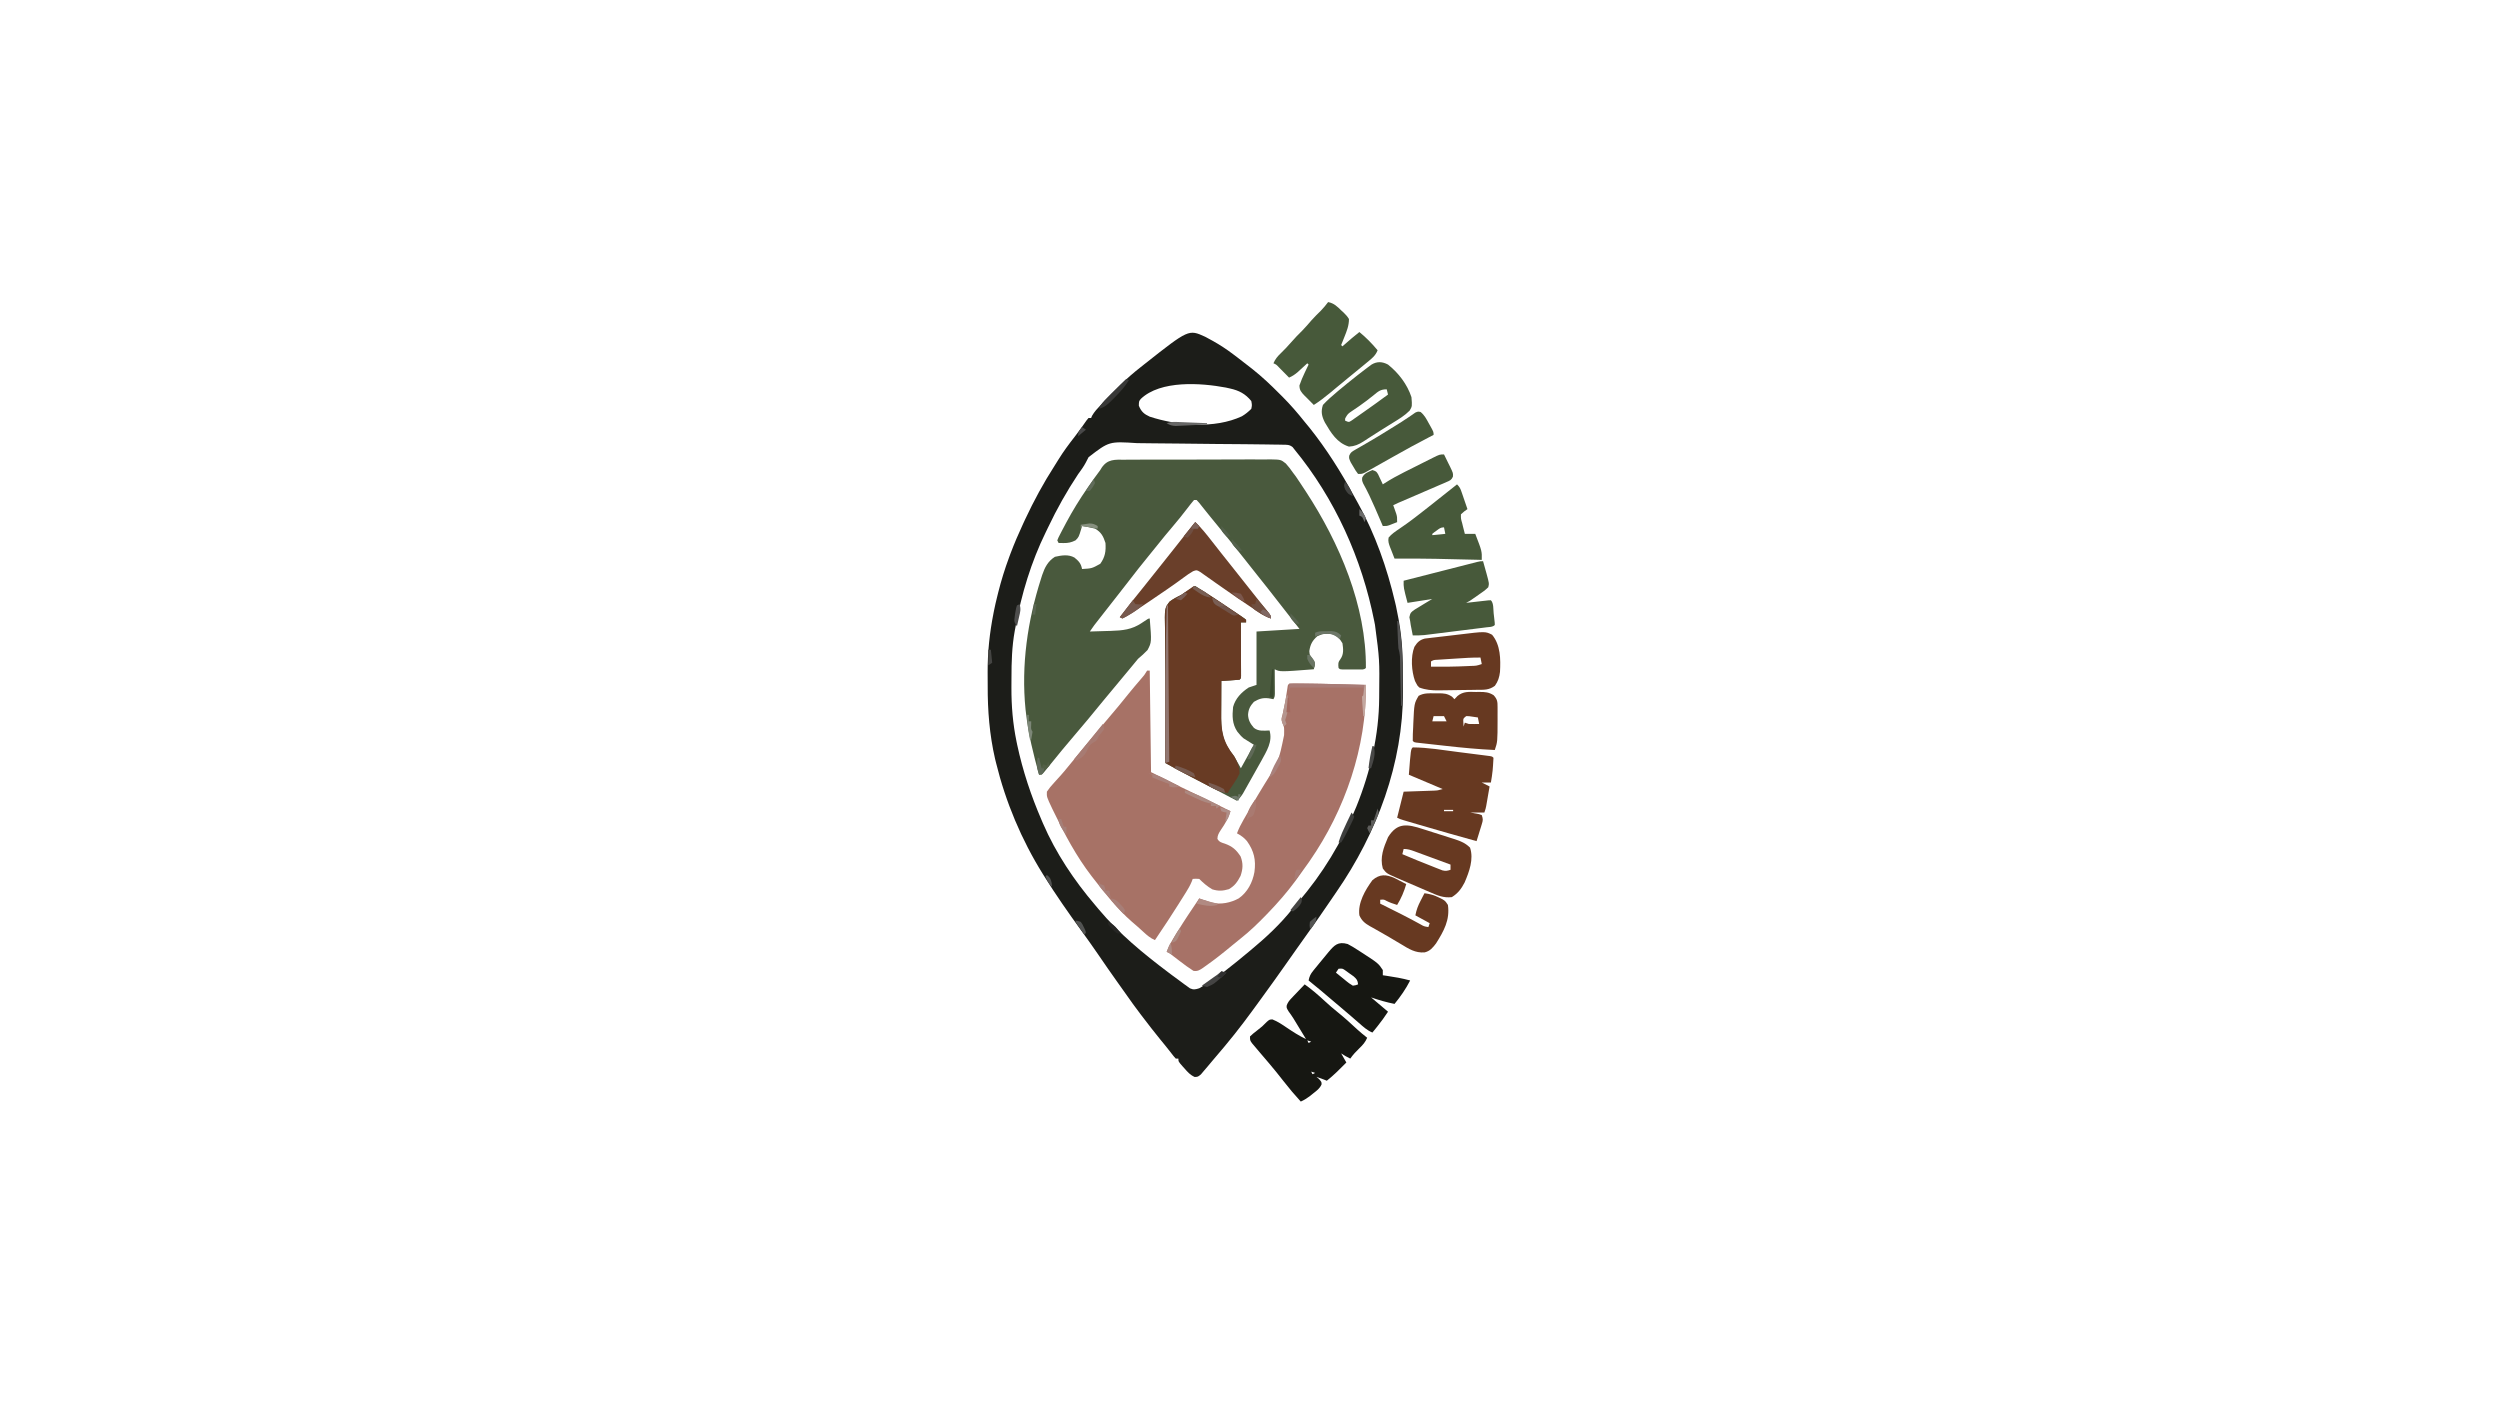 <?xml version="1.0" encoding="UTF-8"?>
<svg version="1.1" xmlns="http://www.w3.org/2000/svg" width="1920" height="1080">
<path d="M0 0 C1.295 -0.015 2.59 -0.031 3.924 -0.047 C7.466 -0.087 11.006 -0.083 14.548 -0.069 C17.511 -0.06 20.472 -0.074 23.435 -0.087 C30.426 -0.118 37.417 -0.113 44.409 -0.085 C51.609 -0.057 58.807 -0.086 66.007 -0.146 C72.2 -0.195 78.393 -0.208 84.586 -0.194 C88.28 -0.186 91.973 -0.19 95.666 -0.228 C99.789 -0.268 103.908 -0.235 108.031 -0.195 C109.853 -0.227 109.853 -0.227 111.712 -0.26 C119.83 -0.098 119.83 -0.098 123.654 2.913 C125.683 5.166 127.443 7.432 129.145 9.938 C130.243 11.392 130.243 11.392 131.363 12.877 C131.928 13.72 132.493 14.564 133.075 15.434 C133.72 16.395 134.365 17.356 135.029 18.346 C135.686 19.346 136.343 20.345 137.02 21.375 C138.066 22.96 138.066 22.96 139.134 24.578 C164.772 63.811 185.56 112.233 185.145 159.938 C183.589 161.494 182.085 161.067 179.926 161.07 C178.652 161.072 178.652 161.072 177.352 161.074 C176.459 161.07 175.565 161.066 174.645 161.062 C173.305 161.068 173.305 161.068 171.938 161.074 C171.088 161.073 170.239 161.072 169.364 161.07 C168.579 161.069 167.795 161.068 166.987 161.067 C165.145 160.938 165.145 160.938 164.145 159.938 C163.821 156.936 163.71 155.481 165.633 153.078 C168.254 149.367 167.789 145.301 167.145 140.938 C165.103 137.438 163.054 135.132 159.145 133.938 C154.408 133.479 152.118 133.46 147.833 135.562 C144.01 138.941 142.442 141.899 141.708 146.938 C141.952 150.127 141.952 150.127 144.208 153 C146.145 155.938 146.145 155.938 145.766 158.621 C145.459 159.768 145.459 159.768 145.145 160.938 C119.169 162.949 119.169 162.949 115.145 160.938 C115.15 161.563 115.155 162.189 115.161 162.833 C115.182 165.66 115.195 168.486 115.208 171.312 C115.216 172.297 115.224 173.282 115.233 174.297 C115.236 175.238 115.239 176.179 115.243 177.148 C115.248 178.018 115.253 178.887 115.259 179.783 C115.145 181.938 115.145 181.938 114.145 183.938 C112.382 183.597 112.382 183.597 110.583 183.25 C106.019 182.701 103.147 183.552 99.145 185.938 C96.253 189.126 94.897 191.682 94.645 195.938 C94.871 200.144 96.394 202.727 99.145 205.938 C102.715 208.742 106.805 208.082 111.145 207.938 C113.697 216.576 108.896 223.73 104.864 231.223 C102.754 235.077 100.592 238.9 98.412 242.714 C97.203 244.835 96.011 246.965 94.825 249.098 C94.119 250.357 93.414 251.616 92.708 252.875 C92.09 253.977 91.473 255.079 90.836 256.215 C89.398 258.53 88.088 260.084 86.145 261.938 C75.096 256.181 64.048 250.423 53.02 244.625 C51.96 244.068 51.96 244.068 50.878 243.5 C46.357 241.121 41.854 238.708 37.356 236.284 C36.757 235.962 36.158 235.639 35.541 235.306 C34.075 234.517 32.61 233.727 31.145 232.938 C31.132 228.516 31.12 224.094 31.11 219.672 C31.108 218.983 31.107 218.294 31.105 217.584 C31.086 209.141 31.08 200.698 31.099 192.255 C31.101 191.471 31.102 190.687 31.104 189.88 C31.112 186.692 31.119 183.504 31.128 180.316 C31.155 170.812 31.133 161.313 31.019 151.81 C30.97 147.026 30.964 142.243 30.969 137.458 C30.961 135.249 30.935 133.039 30.888 130.83 C30.547 114.096 30.547 114.096 34.287 109.045 C37.139 106.908 39.92 105.444 43.145 103.938 C45.222 102.627 47.285 101.294 49.333 99.938 C50.934 98.934 52.538 97.932 54.145 96.938 C59.706 100.594 65.259 104.261 70.808 107.936 C72.698 109.186 74.589 110.433 76.482 111.678 C79.197 113.464 81.906 115.258 84.614 117.055 C85.893 117.892 85.893 117.892 87.199 118.747 C87.98 119.267 88.76 119.788 89.565 120.324 C90.258 120.781 90.951 121.239 91.664 121.71 C92.153 122.115 92.642 122.52 93.145 122.938 C93.145 123.597 93.145 124.257 93.145 124.938 C91.825 124.938 90.505 124.938 89.145 124.938 C89.15 126.235 89.155 127.532 89.161 128.869 C89.179 133.664 89.19 138.459 89.2 143.254 C89.205 145.333 89.212 147.412 89.22 149.49 C89.233 152.472 89.238 155.453 89.243 158.434 C89.248 159.369 89.253 160.304 89.258 161.268 C89.258 162.129 89.258 162.99 89.259 163.877 C89.261 164.638 89.263 165.4 89.265 166.185 C89.145 167.938 89.145 167.938 88.145 168.938 C85.795 169.173 83.439 169.351 81.083 169.5 C79.792 169.584 78.502 169.668 77.172 169.754 C76.173 169.814 75.174 169.875 74.145 169.938 C74.065 175.949 74.045 181.956 74.078 187.967 C74.081 190.006 74.068 192.044 74.039 194.083 C73.876 206.128 74.171 215.073 81.725 224.8 C84.145 227.938 84.145 227.938 89.145 236.938 C92.445 230.998 95.745 225.058 99.145 218.938 C96.505 217.287 93.865 215.637 91.145 213.938 C89.122 212.094 89.122 212.094 87.77 210.438 C87.309 209.891 86.847 209.344 86.372 208.781 C82.439 202.871 82.446 196.816 83.145 189.938 C84.901 183.357 89.547 178.623 95.145 174.938 C97.125 174.278 99.105 173.618 101.145 172.938 C101.145 159.407 101.145 145.877 101.145 131.938 C112.035 131.278 122.925 130.618 134.145 129.938 C132.619 127.999 131.093 126.06 129.52 124.062 C125.653 119.147 121.806 114.218 117.973 109.276 C112.525 102.253 107.039 95.266 101.471 88.338 C98.186 84.248 94.938 80.133 91.708 76 C85.624 68.228 79.391 60.579 73.145 52.938 C72.317 51.924 71.49 50.911 70.637 49.867 C69.188 48.094 67.736 46.323 66.282 44.555 C64.73 42.654 63.193 40.741 61.665 38.82 C60.854 37.807 60.043 36.794 59.208 35.75 C58.111 34.367 58.111 34.367 56.993 32.957 C56.383 32.291 55.773 31.624 55.145 30.938 C54.485 30.938 53.825 30.938 53.145 30.938 C51.422 32.965 49.807 35.003 48.208 37.125 C44.4 42.08 40.522 46.941 36.458 51.688 C32.677 56.115 28.979 60.593 25.364 65.156 C23.085 68.013 20.777 70.845 18.464 73.675 C13.065 80.287 7.769 86.96 2.59 93.746 C0.056 97.064 -2.521 100.346 -5.105 103.625 C-9.558 109.28 -13.994 114.948 -18.417 120.625 C-19.33 121.793 -19.33 121.793 -20.26 122.985 C-20.829 123.716 -21.398 124.446 -21.984 125.199 C-22.49 125.849 -22.996 126.498 -23.517 127.167 C-24.687 128.715 -25.778 130.323 -26.855 131.938 C-22.688 131.827 -18.521 131.696 -14.355 131.562 C-12.595 131.516 -12.595 131.516 -10.8 131.469 C-1.723 131.163 5.388 130.558 13.083 125.312 C18.09 121.938 18.09 121.938 19.145 121.938 C20.613 140.123 20.613 140.123 17.458 146.172 C15.15 148.624 12.713 150.762 10.145 152.938 C8.649 154.676 7.191 156.449 5.77 158.25 C2.445 162.357 -0.932 166.412 -4.355 170.438 C-8.407 175.208 -12.4 180.02 -16.355 184.871 C-24.356 194.684 -32.393 204.458 -40.662 214.046 C-45.614 219.796 -50.409 225.672 -55.178 231.575 C-56.544 233.263 -57.918 234.944 -59.292 236.625 C-60.528 238.147 -60.528 238.147 -61.789 239.699 C-62.47 240.438 -63.152 241.176 -63.855 241.938 C-64.515 241.938 -65.175 241.938 -65.855 241.938 C-70.142 226.366 -74.042 211.004 -75.855 194.938 C-75.985 193.88 -76.115 192.823 -76.25 191.734 C-79.659 157.734 -74.696 123.571 -64.292 91.188 C-64.024 90.336 -63.756 89.485 -63.479 88.608 C-61.495 82.758 -59.073 77.96 -53.667 74.562 C-48.578 73.432 -43.42 72.514 -38.687 75.141 C-35.408 77.818 -33.604 79.684 -32.855 83.938 C-25.332 83.512 -25.332 83.512 -18.855 79.938 C-15.106 74.715 -14.422 70.318 -14.855 63.938 C-16.51 58.799 -18.128 55.653 -22.855 52.938 C-26.161 52.05 -29.471 51.437 -32.855 50.938 C-33.025 51.552 -33.195 52.167 -33.371 52.801 C-35.363 59.445 -35.363 59.445 -37.855 61.938 C-41.031 63.525 -43.541 64.057 -47.042 64 C-48.301 63.979 -49.559 63.959 -50.855 63.938 C-51.185 63.278 -51.515 62.617 -51.855 61.938 C-51.042 59.869 -51.042 59.869 -49.714 57.309 C-49.226 56.364 -48.738 55.42 -48.235 54.447 C-47.697 53.433 -47.159 52.419 -46.605 51.375 C-46.058 50.337 -45.511 49.3 -44.947 48.231 C-40.074 39.117 -34.727 30.437 -28.855 21.938 C-28.408 21.289 -27.962 20.64 -27.502 19.972 C-24.689 15.908 -21.841 11.877 -18.855 7.938 C-18.314 7.044 -18.314 7.044 -17.761 6.132 C-13.166 -0.593 -7.621 -0.069 0 0 Z " fill="#49593D" transform="translate(863.855,353.062)"/>
<path d="M0 0 C1.251 0.663 2.495 1.338 3.734 2.023 C4.726 2.564 4.726 2.564 5.738 3.116 C11.269 6.181 16.439 9.581 21.484 13.398 C22.512 14.172 23.539 14.945 24.598 15.742 C27.918 18.264 31.218 20.807 34.484 23.398 C35.299 24.04 36.114 24.681 36.953 25.341 C43.931 30.926 50.319 36.93 56.609 43.273 C57.534 44.19 58.458 45.106 59.41 46.051 C65.532 52.19 71.096 58.612 76.484 65.398 C77.754 66.941 79.024 68.483 80.297 70.023 C93.292 86.332 104.387 103.932 114.309 122.239 C115.384 124.215 116.478 126.179 117.578 128.141 C130.676 151.711 139.788 177.744 145.922 203.961 C146.256 205.382 146.256 205.382 146.596 206.833 C147.296 210.012 147.905 213.195 148.484 216.398 C148.679 217.459 148.679 217.459 148.878 218.542 C151.435 232.875 151.983 246.994 151.93 261.535 C151.922 265.131 151.951 268.725 151.982 272.32 C152.15 327.572 132.044 381.277 100.844 426.426 C99.327 428.627 97.825 430.838 96.324 433.051 C90.65 441.402 84.899 449.69 79.004 457.887 C76.182 461.811 73.395 465.76 70.609 469.711 C70.109 470.42 69.61 471.128 69.094 471.858 C66.506 475.528 63.921 479.199 61.336 482.871 C55.78 490.76 50.183 498.612 44.484 506.398 C43.876 507.24 43.267 508.082 42.641 508.949 C33.912 521.022 25.068 532.987 15.484 544.398 C15.058 544.91 14.632 545.421 14.192 545.948 C11.443 549.245 8.669 552.519 5.871 555.774 C4.478 557.405 3.109 559.054 1.738 560.703 C0.863 561.727 -0.013 562.751 -0.891 563.773 C-1.661 564.689 -2.432 565.604 -3.227 566.547 C-5.516 568.398 -5.516 568.398 -7.973 568.527 C-11.454 566.982 -13.324 564.814 -15.828 561.961 C-16.283 561.458 -16.737 560.954 -17.205 560.436 C-20.516 556.687 -20.516 556.687 -20.516 554.398 C-21.176 554.398 -21.836 554.398 -22.516 554.398 C-24.145 552.598 -24.145 552.598 -26.078 550.086 C-28.841 546.54 -31.634 543.037 -34.516 539.586 C-39.016 534.098 -43.334 528.477 -47.641 522.836 C-48.31 521.962 -48.979 521.087 -49.668 520.186 C-53.543 515.091 -57.291 509.928 -60.939 504.669 C-63.015 501.679 -65.14 498.728 -67.266 495.773 C-72.387 488.632 -77.355 481.387 -82.323 474.138 C-86.489 468.064 -90.751 462.066 -95.076 456.104 C-104.961 442.471 -114.618 428.701 -123.516 414.398 C-124.093 413.479 -124.093 413.479 -124.682 412.54 C-141.034 386.299 -153.144 357.415 -160.516 327.398 C-160.782 326.316 -161.049 325.233 -161.323 324.118 C-165.595 305.541 -167.033 287.073 -166.962 268.041 C-166.953 264.599 -166.982 261.159 -167.014 257.717 C-167.063 242.267 -165.504 227.551 -162.516 212.398 C-162.308 211.339 -162.308 211.339 -162.096 210.258 C-161.37 206.634 -160.542 203.045 -159.641 199.461 C-159.389 198.436 -159.137 197.412 -158.877 196.356 C-156.572 187.204 -153.798 178.247 -150.516 169.398 C-150.155 168.423 -149.793 167.447 -149.421 166.442 C-146.501 158.696 -143.258 151.152 -139.766 143.648 C-139.24 142.518 -138.715 141.388 -138.174 140.223 C-131.497 125.96 -124.158 112.403 -115.64 99.159 C-114.636 97.587 -113.656 95.999 -112.68 94.41 C-108.837 88.176 -104.534 82.391 -100.02 76.637 C-96.9 72.646 -94.003 68.505 -91.109 64.348 C-90.583 63.704 -90.058 63.061 -89.516 62.398 C-88.856 62.398 -88.196 62.398 -87.516 62.398 C-87.295 61.861 -87.075 61.323 -86.848 60.77 C-85.064 57.594 -82.685 55.094 -80.203 52.461 C-79.674 51.895 -79.145 51.33 -78.6 50.747 C-69.404 40.975 -60.135 31.645 -49.516 23.398 C-48.51 22.599 -47.505 21.8 -46.469 20.977 C-12.617 -5.748 -12.617 -5.748 0 0 Z M-49.383 47.758 C-50.82 49.559 -50.82 49.559 -50.891 52.961 C-49.068 57.517 -46.868 59.427 -42.516 61.398 C-21.185 68.36 7.344 70.886 28.281 61.09 C30.991 59.471 33.254 57.629 35.484 55.398 C36.069 52.526 36.069 52.526 35.484 49.398 C30.99 43.877 26.041 41.271 19.172 39.773 C17.569 39.414 17.569 39.414 15.934 39.047 C-3.171 35.455 -34.234 33.268 -49.383 47.758 Z M-89.488 92.505 C-90.192 93.797 -90.867 95.104 -91.51 96.427 C-93.194 99.729 -95.412 102.65 -97.578 105.648 C-106.212 118.64 -113.89 132.339 -120.577 146.427 C-121.195 147.724 -121.82 149.018 -122.454 150.308 C-133.503 172.852 -141.081 197.736 -145.516 222.398 C-145.746 223.614 -145.977 224.83 -146.215 226.082 C-148.358 238.016 -148.702 249.865 -148.701 261.957 C-148.703 264.498 -148.721 267.038 -148.74 269.578 C-148.789 283.536 -147.651 297.205 -144.828 310.898 C-144.576 312.123 -144.576 312.123 -144.319 313.372 C-140.022 333.487 -133.661 352.527 -125.516 371.398 C-125.174 372.197 -124.833 372.996 -124.481 373.819 C-114.652 396.557 -100.559 417.592 -84.516 436.398 C-83.57 437.529 -82.624 438.661 -81.68 439.793 C-65.935 458.542 -47.643 473.597 -28.141 488.273 C-26.911 489.201 -26.911 489.201 -25.657 490.146 C-23.291 491.917 -20.907 493.661 -18.516 495.398 C-17.715 495.997 -16.914 496.595 -16.089 497.212 C-14.92 498.051 -14.92 498.051 -13.727 498.906 C-13.036 499.41 -12.346 499.915 -11.634 500.434 C-8.851 501.701 -7.394 501.293 -4.516 500.398 C8.991 492.849 21.596 482.242 33.484 472.398 C34.002 471.971 34.519 471.544 35.052 471.104 C46.798 461.363 57.85 451.107 67.328 439.105 C68.767 437.299 70.247 435.525 71.766 433.785 C107.898 392.315 133.398 332.907 133.688 277.57 C133.698 276.216 133.698 276.216 133.709 274.834 C134.003 247.964 134.003 247.964 130.484 221.398 C130.202 219.955 130.202 219.955 129.915 218.481 C120.414 170.398 99.682 124.345 68.484 86.398 C67.858 85.593 67.858 85.593 67.22 84.771 C64.717 82.791 62.829 82.987 59.662 82.937 C58.446 82.911 57.231 82.885 55.979 82.859 C54.63 82.845 53.281 82.832 51.932 82.82 C50.512 82.796 49.093 82.771 47.674 82.745 C43.008 82.667 38.342 82.621 33.676 82.578 C32.067 82.562 30.458 82.546 28.848 82.53 C22.15 82.465 15.451 82.409 8.752 82.375 C-0.831 82.326 -10.411 82.227 -19.992 82.056 C-26.738 81.939 -33.483 81.881 -40.23 81.865 C-44.255 81.854 -48.276 81.819 -52.3 81.721 C-73.678 80.339 -73.678 80.339 -89.488 92.505 Z " fill="#1C1D19" transform="translate(925.516,258.602)"/>
<path d="M0 0 C0.66 0 1.32 0 2 0 C2.33 25.74 2.66 51.48 3 78 C25.914 89.465 25.914 89.465 48.977 100.598 C54.021 102.993 59.015 105.484 64 108 C62.444 113.45 59.831 117.661 56.658 122.32 C55.121 124.685 54.009 126.413 53.965 129.277 C55.456 131.759 57.026 132.063 59.75 132.938 C65.505 135.048 68.478 137.638 71.812 142.812 C73.843 148.263 73.571 152.315 71.75 157.688 C69.287 162.349 67.408 165.172 62.812 167.875 C58.134 169.256 54.668 169.471 50 168 C46.233 165.781 43.083 163.083 40 160 C37.416 159.833 37.416 159.833 35 160 C34.734 160.718 34.469 161.435 34.195 162.174 C32.975 165.06 31.539 167.558 29.875 170.211 C29.255 171.202 28.635 172.193 27.997 173.214 C27.338 174.257 26.679 175.3 26 176.375 C25.329 177.443 24.658 178.511 23.966 179.612 C18.781 187.835 13.464 195.959 8 204 C7.34 204.99 6.68 205.98 6 207 C2.492 205.479 0.047 203.4 -2.75 200.812 C-5.745 198.058 -8.752 195.357 -11.875 192.75 C-22.841 183.147 -32.082 171.472 -41 160 C-41.543 159.303 -42.086 158.606 -42.646 157.887 C-54.45 142.565 -63.273 125.865 -71.688 108.5 C-72.11 107.634 -72.532 106.768 -72.968 105.876 C-77.151 97.04 -77.151 97.04 -77 93 C-75.286 90.471 -73.702 88.5 -71.625 86.312 C-70.499 85.066 -69.374 83.819 -68.25 82.57 C-67.413 81.656 -67.413 81.656 -66.559 80.724 C-64.497 78.444 -62.556 76.079 -60.625 73.688 C-50.413 61.126 -40.086 48.669 -29.59 36.344 C-24.339 30.176 -19.147 23.978 -14.121 17.625 C-11.018 13.784 -7.81 10.033 -4.592 6.289 C-2.028 3.33 -2.028 3.33 0 0 Z " fill="#A77266" transform="translate(881,515)"/>
<path d="M0 0 C1.576 0.001 3.153 0.009 4.729 0.021 C5.576 0.025 6.423 0.029 7.296 0.032 C17.093 0.093 26.885 0.348 36.678 0.615 C38.519 0.664 40.359 0.712 42.2 0.76 C46.63 0.876 51.061 0.995 55.491 1.115 C56.113 48.727 39.467 97.155 12.491 136.115 C11.9 136.97 11.9 136.97 11.297 137.842 C8.423 141.979 5.478 146.06 2.491 150.115 C2.088 150.666 1.684 151.216 1.269 151.783 C-5.104 160.435 -12.053 168.383 -19.509 176.115 C-20.045 176.673 -20.58 177.23 -21.132 177.805 C-27.291 184.184 -33.549 190.235 -40.513 195.744 C-42.778 197.537 -45.007 199.353 -47.224 201.205 C-53.867 206.736 -60.6 212.111 -67.697 217.053 C-68.614 217.718 -68.614 217.718 -69.549 218.396 C-72.135 220.143 -73.765 221.228 -76.923 220.748 C-80.674 218.38 -84.19 215.766 -87.697 213.053 C-89.127 211.956 -90.557 210.861 -91.99 209.768 C-92.932 209.04 -92.932 209.04 -93.893 208.299 C-95.511 207.044 -95.511 207.044 -97.509 206.115 C-95.835 201.329 -93.285 197.218 -90.634 192.928 C-90.157 192.151 -89.681 191.375 -89.189 190.575 C-83.849 181.943 -78.201 173.518 -72.509 165.115 C-69.295 166.184 -66.086 167.261 -62.884 168.365 C-55.961 170.023 -48.314 168.462 -42.134 165.053 C-35.42 160.325 -31.512 152.782 -30.107 144.842 C-28.835 135.557 -30.406 128.731 -35.845 121.068 C-38.139 118.376 -40.417 116.808 -43.509 115.115 C-42.099 111.342 -40.367 107.95 -38.349 104.467 C-37.724 103.387 -37.1 102.306 -36.457 101.194 C-35.793 100.054 -35.13 98.914 -34.447 97.74 C-33.761 96.555 -33.075 95.369 -32.389 94.183 C-29.222 88.714 -26.019 83.271 -22.695 77.895 C-11.511 59.938 -11.511 59.938 -7.322 39.678 C-7.307 38.565 -7.293 37.453 -7.279 36.307 C-7.344 33.133 -7.344 33.133 -8.583 30.455 C-9.687 27.665 -9.447 26.907 -8.509 24.115 C-6.376 14.232 -6.376 14.232 -4.884 4.24 C-4.393 0.144 -4.393 0.144 0 0 Z " fill="#A77267" transform="translate(993.509,524.885)"/>
<path d="M0 0 C8.016 4.2 15.444 9.167 22.924 14.24 C25.084 15.702 27.252 17.153 29.42 18.604 C30.792 19.531 32.164 20.458 33.535 21.387 C34.185 21.82 34.835 22.253 35.504 22.7 C37.039 23.748 38.526 24.868 40 26 C40 26.66 40 27.32 40 28 C38.68 28 37.36 28 36 28 C36.005 29.297 36.01 30.595 36.016 31.931 C36.034 36.726 36.045 41.522 36.055 46.317 C36.06 48.395 36.067 50.474 36.075 52.553 C36.088 55.534 36.093 58.515 36.098 61.496 C36.103 62.432 36.108 63.367 36.113 64.331 C36.113 65.191 36.113 66.052 36.114 66.939 C36.116 67.701 36.118 68.463 36.12 69.247 C36 71 36 71 35 72 C32.65 72.235 30.294 72.414 27.938 72.562 C26.647 72.646 25.357 72.73 24.027 72.816 C23.028 72.877 22.029 72.938 21 73 C20.92 79.011 20.9 85.018 20.933 91.03 C20.936 93.068 20.923 95.107 20.894 97.145 C20.701 111.431 22.144 119.676 31 131 C33.419 135.412 34.899 138.91 35 144 C33.803 146.559 32.712 148.539 31.125 150.812 C30.378 151.944 29.63 153.075 28.883 154.207 C28.261 155.129 27.64 156.05 27 157 C26.67 157.66 26.34 158.32 26 159 C20.64 158.45 16.688 156.577 12.004 154.105 C11.252 153.717 10.5 153.328 9.726 152.928 C7.334 151.689 4.948 150.438 2.562 149.188 C0.963 148.358 -0.636 147.529 -2.236 146.701 C-8.894 143.245 -15.507 139.758 -22 136 C-22.013 131.578 -22.025 127.156 -22.035 122.734 C-22.037 122.045 -22.038 121.356 -22.04 120.647 C-22.059 112.204 -22.065 103.761 -22.046 95.318 C-22.044 94.534 -22.043 93.75 -22.041 92.942 C-22.033 89.754 -22.026 86.566 -22.017 83.378 C-21.99 73.875 -22.012 64.375 -22.126 54.873 C-22.175 50.089 -22.181 45.305 -22.176 40.521 C-22.184 38.311 -22.211 36.102 -22.257 33.893 C-22.6 17.06 -22.6 17.06 -18.671 12.002 C-15.864 9.924 -13.174 8.439 -10 7 C-8.924 6.237 -7.847 5.474 -6.738 4.688 C-5.938 4.131 -5.137 3.574 -4.312 3 C-3.484 2.422 -2.655 1.845 -1.801 1.25 C-0.909 0.631 -0.909 0.631 0 0 Z " fill="#683B24" transform="translate(917,450)"/>
<path d="M0 0 C5.484 3.902 10.448 8.177 15.364 12.759 C18.648 15.804 22.008 18.693 25.5 21.5 C30.636 25.631 35.459 30.023 40.273 34.52 C42.774 36.794 45.335 38.922 48 41 C46.55 44.366 44.705 46.48 42.062 49 C39.424 51.525 37.12 54.022 35 57 C32.506 55.796 30.319 54.546 28 53 C29.32 55.31 30.64 57.62 32 60 C27.18 64.916 22.393 69.713 17 74 C15.855 73.536 15.855 73.536 14.688 73.062 C12.812 72.321 10.913 71.638 9 71 C10.021 71.866 10.021 71.866 11.062 72.75 C13 75 13 75 12.953 76.852 C11.555 80.002 9.372 81.499 6.688 83.625 C5.239 84.789 5.239 84.789 3.762 85.977 C1.533 87.609 -0.486 88.889 -3 90 C-7.681 84.93 -12.083 79.697 -16.312 74.25 C-19.988 69.518 -23.738 64.872 -27.625 60.312 C-28.076 59.783 -28.526 59.253 -28.991 58.707 C-30.777 56.607 -32.564 54.509 -34.356 52.415 C-35.64 50.908 -36.914 49.391 -38.188 47.875 C-38.924 47.006 -39.66 46.137 -40.418 45.242 C-42 43 -42 43 -42 40 C-39.734 37.879 -39.734 37.879 -36.75 35.562 C-32.619 32.356 -32.619 32.356 -28.953 28.652 C-27 27 -27 27 -24.777 26.914 C-20.67 28.52 -17.203 30.908 -13.562 33.375 C-8.818 36.557 -4.195 39.579 1 42 C-0.748 39.124 -2.499 36.249 -4.25 33.375 C-4.987 32.163 -4.987 32.163 -5.738 30.926 C-6.222 30.133 -6.705 29.34 -7.203 28.523 C-7.912 27.357 -7.912 27.357 -8.635 26.167 C-9.83 24.269 -11.099 22.473 -12.422 20.664 C-14 18 -14 18 -13.782 16.049 C-12.881 13.687 -11.8 12.373 -10.059 10.547 C-9.475 9.928 -8.892 9.309 -8.291 8.672 C-7.679 8.038 -7.068 7.403 -6.438 6.75 C-5.822 6.1 -5.206 5.451 -4.572 4.781 C-3.055 3.181 -1.53 1.588 0 0 Z M2 43 C2.33 43.66 2.66 44.32 3 45 C3.66 44.67 4.32 44.34 5 44 C4.01 43.67 3.02 43.34 2 43 Z M22 44 C23 46 23 46 23 46 Z M25 48 C26 50 26 50 26 50 Z M5 67 C5.33 67.66 5.66 68.32 6 69 C6.66 68.67 7.32 68.34 8 68 C7.01 67.67 6.02 67.34 5 67 Z " fill="#161712" transform="translate(1002,756)"/>
<path d="M0 0 C11.7 0.079 23.5 2.089 35.082 3.584 C38.35 4.005 41.619 4.417 44.889 4.828 C46.964 5.093 49.038 5.359 51.113 5.625 C52.092 5.748 53.071 5.871 54.08 5.998 C54.976 6.114 55.871 6.231 56.794 6.352 C57.585 6.453 58.375 6.554 59.19 6.659 C61 7 61 7 62 8 C61.935 10.065 61.797 12.128 61.625 14.188 C61.535 15.315 61.445 16.443 61.352 17.605 C61.024 20.769 60.56 23.87 60 27 C57.69 27 55.38 27 53 27 C54.98 27.99 56.96 28.98 59 30 C58.524 32.771 58.044 35.542 57.562 38.312 C57.36 39.491 57.36 39.491 57.154 40.693 C56.956 41.829 56.956 41.829 56.754 42.988 C56.633 43.685 56.513 44.381 56.389 45.099 C56 47 56 47 55 50 C51.37 50 47.74 50 44 50 C46.311 50.423 48.622 50.846 50.934 51.27 C51.616 51.511 52.297 51.752 53 52 C54.081 55.242 53.964 55.897 53.004 59.012 C52.661 60.148 52.661 60.148 52.311 61.307 C52.064 62.092 51.817 62.878 51.562 63.688 C51.198 64.883 51.198 64.883 50.826 66.104 C50.225 68.071 49.614 70.036 49 72 C34.484 67.999 20.01 63.866 5.562 59.625 C4.422 59.291 4.422 59.291 3.258 58.951 C1.09 58.316 -1.078 57.678 -3.246 57.039 C-4.501 56.67 -5.756 56.301 -7.049 55.92 C-10 55 -10 55 -12 54 C-10.333 47.333 -8.667 40.667 -7 34 C-6.233 33.975 -5.467 33.95 -4.677 33.924 C-1.201 33.808 2.274 33.685 5.75 33.562 C6.957 33.523 8.163 33.484 9.406 33.443 C11.146 33.381 11.146 33.381 12.922 33.316 C13.99 33.28 15.058 33.243 16.159 33.205 C19.225 33.066 19.225 33.066 23 32 C14.42 28.37 5.84 24.74 -3 21 C-1.5 1.5 -1.5 1.5 0 0 Z M24 48 C24 48.33 24 48.66 24 49 C26.31 49 28.62 49 31 49 C31 48.67 31 48.34 31 48 C28.69 48 26.38 48 24 48 Z " fill="#673921" transform="translate(1085,574)"/>
<path d="M0 0 C4.539 0.866 7.1 3.477 10.312 6.625 C10.875 7.134 11.438 7.643 12.018 8.168 C13.599 9.712 14.869 11.1 16 13 C16.023 18.047 14.306 22.29 12.438 26.938 C11.982 28.081 11.527 29.224 11.059 30.402 C10.535 31.688 10.535 31.688 10 33 C10.33 33.33 10.66 33.66 11 34 C11.779 33.312 11.779 33.312 12.574 32.609 C16.317 29.316 20.07 26.07 24 23 C29.234 27.273 33.671 31.816 38 37 C36.441 41.154 33.403 43.469 30.062 46.188 C29.477 46.673 28.891 47.159 28.288 47.659 C26.531 49.113 24.767 50.558 23 52 C22.107 52.735 21.213 53.47 20.293 54.227 C18.564 55.644 16.832 57.058 15.098 58.469 C12.634 60.474 10.189 62.501 7.746 64.531 C6.618 65.467 6.618 65.467 5.468 66.421 C3.981 67.654 2.496 68.89 1.013 70.128 C-2.863 73.338 -6.752 76.299 -11 79 C-12.877 77.144 -14.724 75.269 -16.562 73.375 C-17.096 72.853 -17.629 72.331 -18.178 71.793 C-20.672 69.186 -21.993 67.708 -22.031 64.031 C-20.865 60.605 -19.503 57.389 -17.938 54.125 C-17.39 52.973 -16.842 51.82 -16.277 50.633 C-15.856 49.764 -15.434 48.895 -15 48 C-15.495 47.505 -15.495 47.505 -16 47 C-16.675 47.626 -17.351 48.253 -18.047 48.898 C-18.939 49.716 -19.831 50.533 -20.75 51.375 C-21.632 52.187 -22.513 52.999 -23.422 53.836 C-25.598 55.663 -27.408 56.898 -30 58 C-30.699 57.29 -31.397 56.579 -32.117 55.848 C-33.027 54.929 -33.937 54.009 -34.875 53.062 C-35.78 52.146 -36.685 51.229 -37.617 50.285 C-39.777 47.988 -39.777 47.988 -42 47 C-40.583 43.748 -38.875 41.686 -36.312 39.25 C-33.558 36.57 -30.941 33.854 -28.438 30.938 C-25.678 27.727 -22.769 24.746 -19.75 21.781 C-17.297 19.285 -15.044 16.632 -12.762 13.98 C-10.475 11.409 -8.032 9.019 -5.578 6.609 C-3.545 4.536 -1.752 2.313 0 0 Z " fill="#47593A" transform="translate(1020,232)"/>
<path d="M0 0 C0.674 2.394 1.34 4.79 2 7.188 C2.191 7.861 2.382 8.535 2.578 9.229 C4.722 17.077 4.722 17.077 4 20 C1.771 22.253 -0.757 23.978 -3.375 25.75 C-4.074 26.244 -4.772 26.737 -5.492 27.246 C-10.445 30.722 -10.445 30.722 -13 32 C-12.43 31.934 -11.859 31.868 -11.272 31.801 C-8.703 31.507 -6.133 31.222 -3.562 30.938 C-2.665 30.834 -1.767 30.73 -0.842 30.623 C0.012 30.53 0.866 30.436 1.746 30.34 C2.537 30.251 3.328 30.162 4.142 30.07 C4.755 30.047 5.368 30.024 6 30 C8.229 32.229 7.798 36.982 8.125 40 C8.274 41.268 8.274 41.268 8.426 42.562 C8.515 43.367 8.604 44.171 8.695 45 C8.778 45.742 8.861 46.485 8.946 47.25 C8.964 47.828 8.982 48.405 9 49 C7.323 50.677 5.144 50.467 2.841 50.756 C1.739 50.896 0.638 51.036 -0.497 51.181 C-1.698 51.329 -2.899 51.476 -4.137 51.629 C-5.978 51.86 -5.978 51.86 -7.856 52.095 C-10.461 52.421 -13.066 52.745 -15.672 53.066 C-18.34 53.395 -21.009 53.728 -23.677 54.064 C-27.517 54.548 -31.358 55.027 -35.199 55.504 C-36.39 55.654 -37.581 55.804 -38.808 55.958 C-39.925 56.095 -41.043 56.232 -42.194 56.373 C-43.173 56.495 -44.151 56.616 -45.159 56.741 C-48.122 57.011 -51.027 57.044 -54 57 C-54.34 55.293 -54.672 53.584 -55 51.875 C-55.186 50.924 -55.371 49.972 -55.562 48.992 C-55.707 48.005 -55.851 47.017 -56 46 C-56.294 44.515 -56.294 44.515 -56.594 43 C-55.88 39.393 -55.202 39.058 -52.281 37.008 C-50.701 36.025 -49.106 35.065 -47.5 34.125 C-46.689 33.627 -45.878 33.13 -45.043 32.617 C-43.04 31.392 -41.022 30.193 -39 29 C-48.405 30.485 -48.405 30.485 -58 32 C-61.094 20.27 -61.094 20.27 -61 15 C-53.343 13.041 -45.685 11.085 -38.026 9.133 C-34.47 8.226 -30.914 7.318 -27.358 6.409 C-23.929 5.531 -20.499 4.656 -17.068 3.783 C-15.758 3.449 -14.448 3.114 -13.138 2.778 C-11.307 2.309 -9.475 1.843 -7.643 1.377 C-6.078 0.977 -6.078 0.977 -4.48 0.569 C-2 0 -2 0 0 0 Z " fill="#47593A" transform="translate(1139,431)"/>
<path d="M0 0 C2.727 1.36 5.261 2.963 7.812 4.625 C8.515 5.074 9.218 5.524 9.942 5.987 C23.506 14.758 23.506 14.758 27 20 C27 21.32 27 22.64 27 24 C27.846 24.121 28.691 24.242 29.562 24.367 C35.815 25.291 41.904 26.327 48 28 C44.63 34.568 40.679 40.296 36 46 C29.816 44.757 23.956 43.08 18 41 C22.29 44.63 26.58 48.26 31 52 C28.333 56.001 25.755 59.668 22.75 63.375 C22.044 64.249 21.337 65.123 20.609 66.023 C20.078 66.676 19.547 67.328 19 68 C14.912 66.311 11.844 63.445 8.562 60.562 C7.305 59.471 6.047 58.38 4.789 57.289 C4.155 56.738 3.521 56.186 2.868 55.618 C0.078 53.201 -2.741 50.818 -5.562 48.438 C-6.626 47.539 -7.69 46.641 -8.754 45.742 C-9.283 45.296 -9.811 44.85 -10.356 44.39 C-12.082 42.931 -13.805 41.47 -15.527 40.008 C-16.109 39.515 -16.69 39.022 -17.289 38.514 C-18.393 37.577 -19.497 36.64 -20.6 35.703 C-23.692 33.082 -26.823 30.517 -30 28 C-29.405 24.92 -28.497 23.035 -26.523 20.609 C-26.021 19.986 -25.518 19.362 -25 18.719 C-24.464 18.07 -23.927 17.42 -23.375 16.75 C-22.831 16.083 -22.287 15.415 -21.727 14.728 C-20.159 12.812 -18.581 10.905 -17 9 C-16.27 8.112 -15.541 7.224 -14.789 6.309 C-10.212 0.882 -7.44 -2.1 0 0 Z M-7 19 C-7.99 20.485 -7.99 20.485 -9 22 C-6.928 23.704 -4.845 25.387 -2.75 27.062 C-2.163 27.548 -1.577 28.033 -0.973 28.533 C0.958 30.108 0.958 30.108 4 32 C6.164 31.701 6.164 31.701 8 31 C7.703 27.863 7.003 27.003 4.602 24.859 C3.619 24.163 2.637 23.467 1.625 22.75 C0.159 21.69 0.159 21.69 -1.336 20.609 C-3.909 18.741 -3.909 18.741 -7 19 Z " fill="#161712" transform="translate(1035,725)"/>
<path d="M0 0 C8.129 6.495 14.689 15.067 18 25 C18.568 32.037 18.568 32.037 16.621 35.34 C12.8 39.218 8.371 41.844 3.75 44.688 C2.772 45.297 1.793 45.907 0.785 46.536 C-1.199 47.773 -3.186 49.007 -5.174 50.237 C-7.733 51.833 -10.269 53.457 -12.797 55.102 C-13.513 55.563 -14.23 56.025 -14.968 56.501 C-16.283 57.35 -17.594 58.205 -18.899 59.067 C-22.589 61.419 -25.613 62.743 -30 63 C-39.191 60.137 -43.786 52.469 -48.492 44.461 C-50.86 39.709 -51.71 36.231 -50 31 C-46.617 27.328 -42.881 24.083 -39.062 20.875 C-38.505 20.406 -37.948 19.936 -37.375 19.453 C-33.18 15.94 -28.924 12.51 -24.625 9.125 C-23.788 8.465 -23.788 8.465 -22.934 7.792 C-21.299 6.515 -19.653 5.254 -18 4 C-17.396 3.539 -16.793 3.079 -16.171 2.604 C-15.565 2.155 -14.96 1.705 -14.336 1.242 C-13.792 0.836 -13.249 0.43 -12.689 0.011 C-8.378 -2.57 -4.374 -2.337 0 0 Z M-10.875 23.375 C-14.492 26.275 -18.11 29.119 -21.93 31.75 C-22.887 32.411 -22.887 32.411 -23.864 33.084 C-25.101 33.931 -26.344 34.77 -27.593 35.599 C-30.926 37.869 -30.926 37.869 -32.891 41.289 C-32.927 41.854 -32.963 42.418 -33 43 C-30.134 44.348 -30.134 44.348 -28.09 43.047 C-27.38 42.548 -26.669 42.049 -25.938 41.535 C-25.145 40.986 -24.353 40.436 -23.536 39.87 C-22.699 39.273 -21.862 38.677 -21 38.062 C-20.149 37.468 -19.299 36.874 -18.423 36.261 C-15.939 34.52 -13.467 32.764 -11 31 C-10.351 30.536 -9.702 30.073 -9.034 29.595 C-6.004 27.421 -2.992 25.225 0 23 C-0.495 21.02 -0.495 21.02 -1 19 C-5.737 19 -7.412 20.522 -10.875 23.375 Z " fill="#47593A" transform="translate(1066,280)"/>
<path d="M0 0 C0.885 0.279 1.771 0.558 2.683 0.846 C4.541 1.435 6.396 2.03 8.25 2.631 C11.079 3.547 13.915 4.437 16.754 5.324 C18.566 5.902 20.377 6.481 22.188 7.062 C23.03 7.326 23.873 7.59 24.741 7.862 C29.297 9.358 32.857 10.836 36.328 14.297 C39.281 23.156 35.684 32.788 32.16 41.027 C29.63 45.915 27.032 49.381 22.328 52.297 C15.956 53.037 11.301 50.999 5.598 48.5 C4.685 48.11 3.772 47.72 2.831 47.318 C0.91 46.494 -1.008 45.663 -2.925 44.826 C-5.854 43.549 -8.792 42.297 -11.732 41.047 C-13.602 40.241 -15.471 39.434 -17.34 38.625 C-18.216 38.252 -19.092 37.879 -19.995 37.494 C-27.855 34.034 -27.855 34.034 -30.672 30.297 C-33.048 21.769 -30.052 14.196 -26.672 6.297 C-19.554 -5.185 -11.931 -3.885 0 0 Z M-14.672 15.297 C-15.002 16.617 -15.332 17.937 -15.672 19.297 C-8.067 22.572 -0.381 25.651 7.328 28.672 C8.248 29.042 9.168 29.412 10.116 29.793 C10.99 30.132 11.865 30.471 12.766 30.82 C13.548 31.129 14.331 31.437 15.137 31.755 C17.595 32.363 18.961 32.115 21.328 31.297 C21.328 29.977 21.328 28.657 21.328 27.297 C16.686 25.582 12.041 23.873 7.394 22.17 C5.813 21.59 4.233 21.008 2.654 20.424 C0.384 19.585 -1.888 18.753 -4.16 17.922 C-4.867 17.659 -5.573 17.397 -6.301 17.126 C-9.233 16.06 -11.525 15.297 -14.672 15.297 Z " fill="#673921" transform="translate(1092.672,636.703)"/>
<path d="M0 0 C1.399 -0.016 1.399 -0.016 2.826 -0.033 C7.192 0.013 9.753 0.139 13.527 2.473 C16.429 5.647 16.565 7.412 16.57 11.621 C16.572 12.648 16.573 13.675 16.574 14.732 C16.57 15.811 16.566 16.889 16.562 18 C16.566 19.043 16.57 20.087 16.574 21.162 C16.553 38.216 16.553 38.216 14.438 44.562 C1.894 43.995 -10.541 42.815 -23.016 41.406 C-26.113 41.057 -29.211 40.718 -32.309 40.379 C-34.279 40.159 -36.249 39.939 -38.219 39.719 C-39.145 39.618 -40.07 39.517 -41.024 39.412 C-41.87 39.316 -42.716 39.219 -43.588 39.119 C-44.334 39.036 -45.08 38.952 -45.848 38.866 C-47.562 38.562 -47.562 38.562 -48.562 37.562 C-48.657 34.082 -48.414 30.601 -48.25 27.125 C-48.215 26.164 -48.179 25.203 -48.143 24.213 C-47.447 8.812 -47.447 8.812 -44.059 2.969 C-40.053 0.712 -36.14 0.985 -31.625 1.062 C-30.731 1.047 -29.837 1.032 -28.916 1.016 C-24.526 1.042 -22.193 1.153 -18.434 3.594 C-17.816 4.243 -17.199 4.893 -16.562 5.562 C-15.404 4.342 -15.404 4.342 -14.223 3.098 C-9.882 -0.509 -5.419 -0.139 0 0 Z M-32.562 18.562 C-32.892 19.883 -33.222 21.203 -33.562 22.562 C-29.933 22.562 -26.302 22.562 -22.562 22.562 C-23.223 21.242 -23.883 19.922 -24.562 18.562 C-27.203 18.562 -29.843 18.562 -32.562 18.562 Z M-7.562 18.562 C-9.912 20.46 -9.912 20.46 -9.688 23.688 C-9.646 24.636 -9.605 25.585 -9.562 26.562 C-9.232 25.573 -8.902 24.582 -8.562 23.562 C-7.572 23.892 -6.582 24.223 -5.562 24.562 C-4.168 24.629 -2.771 24.648 -1.375 24.625 C-0.117 24.604 1.141 24.584 2.438 24.562 C2.107 22.913 1.778 21.262 1.438 19.562 C-0.019 19.341 -1.478 19.136 -2.938 18.938 C-4.156 18.763 -4.156 18.763 -5.398 18.586 C-6.113 18.578 -6.827 18.57 -7.562 18.562 Z M-34.562 24.562 C-33.562 27.562 -33.562 27.562 -33.562 27.562 Z " fill="#673921" transform="translate(1133.562,531.438)"/>
<path d="M0 0 C6.509 7.89 6.597 18.717 6.062 28.5 C5.575 32.612 4.594 35.756 2.152 39.178 C-2.336 42.551 -6.197 42.265 -11.68 42.277 C-12.721 42.297 -13.763 42.317 -14.836 42.338 C-17.037 42.375 -19.237 42.4 -21.438 42.414 C-24.794 42.437 -28.148 42.498 -31.504 42.564 C-33.646 42.596 -35.788 42.625 -37.93 42.652 C-38.928 42.669 -39.926 42.685 -40.954 42.702 C-46.35 42.725 -50.863 42.394 -55.938 40.5 C-57.461 38.984 -57.461 38.984 -58.312 37.25 C-58.609 36.688 -58.905 36.126 -59.211 35.547 C-61.913 27.936 -62.672 16.904 -59.688 9.312 C-57.542 5.865 -55.65 3.939 -51.658 2.916 C-50.83 2.819 -50.002 2.721 -49.148 2.621 C-48.215 2.505 -47.282 2.39 -46.321 2.271 C-45.328 2.161 -44.335 2.051 -43.312 1.938 C-41.778 1.754 -41.778 1.754 -40.212 1.567 C-38.122 1.319 -36.031 1.077 -33.939 0.841 C-31.214 0.531 -28.492 0.203 -25.77 -0.133 C-5.162 -2.636 -5.162 -2.636 0 0 Z M-28.098 18.3 C-30.195 18.438 -32.293 18.57 -34.391 18.701 C-35.724 18.789 -37.057 18.877 -38.391 18.965 C-40.203 19.083 -40.203 19.083 -42.052 19.203 C-44.876 19.322 -44.876 19.322 -46.938 20.5 C-46.938 21.82 -46.938 23.14 -46.938 24.5 C-37.611 24.609 -28.318 24.509 -19 24.062 C-17.695 24.004 -17.695 24.004 -16.364 23.944 C-12.013 23.829 -12.013 23.829 -7.938 22.5 C-8.432 20.025 -8.432 20.025 -8.938 17.5 C-15.346 17.437 -21.708 17.875 -28.098 18.3 Z " fill="#673921" transform="translate(1145.938,487.5)"/>
<path d="M0 0 C2.081 2.081 2.574 3.193 3.508 5.914 C3.904 7.055 3.904 7.055 4.309 8.219 C4.578 9.013 4.847 9.807 5.125 10.625 C5.402 11.427 5.679 12.229 5.965 13.055 C6.648 15.035 7.325 17.017 8 19 C7.174 19.593 6.347 20.186 5.496 20.797 C4.672 21.524 3.849 22.251 3 23 C2.943 26.369 2.943 26.369 4 30 C4.175 30.736 4.351 31.472 4.531 32.23 C4.996 34.16 5.495 36.081 6 38 C8.64 38 11.28 38 14 38 C19.148 51.337 19.148 51.337 19 58 C17.859 57.97 16.717 57.939 15.541 57.908 C-5.642 57.351 -26.808 56.813 -48 57 C-48.894 54.756 -49.765 52.507 -50.625 50.25 C-50.88 49.616 -51.135 48.982 -51.398 48.328 C-52.392 45.678 -53.137 43.65 -52.543 40.836 C-50.293 38.158 -47.563 36.313 -44.688 34.375 C-43.409 33.488 -42.131 32.598 -40.855 31.707 C-39.886 31.031 -39.886 31.031 -38.896 30.342 C-36.041 28.321 -33.265 26.205 -30.5 24.062 C-29.71 23.451 -29.71 23.451 -28.904 22.826 C-27.267 21.554 -25.633 20.278 -24 19 C-23.417 18.544 -22.834 18.089 -22.233 17.62 C-14.782 11.796 -7.37 5.926 0 0 Z M-15.625 35.438 C-16.257 35.89 -16.888 36.342 -17.539 36.809 C-18.021 37.202 -18.503 37.595 -19 38 C-19 38.33 -19 38.66 -19 39 C-15.7 38.67 -12.4 38.34 -9 38 C-9.33 36.35 -9.66 34.7 -10 33 C-12.608 33 -13.533 33.918 -15.625 35.438 Z " fill="#47593A" transform="translate(1119,372)"/>
<path d="M0 0 C4.876 4.571 8.884 9.746 13 15 C13.846 16.078 14.693 17.156 15.539 18.234 C16.91 19.981 18.281 21.727 19.651 23.474 C23.075 27.837 26.53 32.174 30 36.5 C34.785 42.467 39.53 48.464 44.242 54.488 C46.191 56.977 48.157 59.451 50.133 61.918 C50.644 62.559 51.155 63.2 51.681 63.861 C52.667 65.097 53.656 66.329 54.649 67.559 C58 71.775 58 71.775 58 74 C54.419 72.682 51.409 71.101 48.246 68.973 C46.86 68.044 46.86 68.044 45.447 67.097 C44.454 66.426 43.461 65.754 42.438 65.062 C41.401 64.37 40.365 63.678 39.298 62.965 C33.923 59.365 28.584 55.724 23.294 52 C20.759 50.217 18.216 48.447 15.671 46.677 C14.435 45.811 13.202 44.938 11.975 44.057 C10.251 42.821 8.513 41.608 6.77 40.398 C5.775 39.694 4.781 38.989 3.757 38.263 C1.064 36.68 1.064 36.68 -1.721 37.695 C-4.169 39.097 -6.379 40.604 -8.625 42.312 C-16.907 48.463 -25.46 54.217 -34 60 C-34.73 60.494 -35.459 60.988 -36.211 61.498 C-38.221 62.856 -40.235 64.211 -42.25 65.562 C-43.124 66.152 -43.124 66.152 -44.017 66.753 C-47.924 69.361 -51.83 71.839 -56 74 C-56.66 73.67 -57.32 73.34 -58 73 C-52.101 65.224 -46.067 57.577 -39.892 50.018 C-35.902 45.128 -31.981 40.191 -28.094 35.219 C-24.268 30.328 -20.391 25.479 -16.504 20.636 C-12.43 15.553 -8.4 10.436 -4.389 5.303 C-1.101 1.101 -1.101 1.101 0 0 Z " fill="#6A3F2A" transform="translate(918,401)"/>
<path d="M0 0 C2.982 1.491 5.938 3.017 8.875 4.594 C7.135 10.406 5.064 15.425 1.875 20.594 C-0.955 19.693 -3.668 18.829 -6.312 17.469 C-8.24 16.376 -8.24 16.376 -11.125 16.594 C-11.125 17.584 -11.125 18.574 -11.125 19.594 C-10.598 19.855 -10.07 20.116 -9.527 20.385 C0.186 25.2 9.886 30.016 19.379 35.256 C22.447 37.037 22.447 37.037 25.875 37.594 C26.205 36.604 26.535 35.614 26.875 34.594 C23.245 32.614 19.615 30.634 15.875 28.594 C16.77 24.117 17.877 21.271 19.938 17.281 C20.485 16.213 21.033 15.144 21.598 14.043 C22.23 12.831 22.23 12.831 22.875 11.594 C27.047 12.143 30.372 13.069 34.125 14.969 C34.976 15.389 35.827 15.809 36.703 16.242 C38.875 17.594 38.875 17.594 40.875 20.594 C42.526 32.13 37.707 40.673 31.754 50.148 C29.221 53.444 27.145 56.063 22.94 57.046 C15.837 57.581 10.768 54.305 4.875 50.719 C3.877 50.13 2.879 49.542 1.851 48.936 C-0.178 47.738 -2.201 46.534 -4.221 45.321 C-6.892 43.732 -9.584 42.195 -12.297 40.68 C-13.823 39.818 -15.349 38.956 -16.875 38.094 C-17.919 37.518 -17.919 37.518 -18.984 36.93 C-22.898 34.673 -25.276 32.756 -27.125 28.594 C-28.437 19.037 -22.628 9.092 -17.125 1.594 C-11.448 -3.296 -6.542 -2.944 0 0 Z " fill="#673921" transform="translate(1071.125,674.406)"/>
<path d="M0 0 C1.202 2.41 2.387 4.827 3.562 7.25 C3.905 7.932 4.247 8.614 4.6 9.316 C7.045 14.405 7.045 14.405 6.841 17.093 C5.699 19.681 4.547 20.072 1.971 21.182 C1.117 21.559 0.262 21.936 -0.618 22.324 C-1.547 22.716 -2.476 23.108 -3.434 23.512 C-4.382 23.925 -5.33 24.339 -6.307 24.765 C-9.345 26.087 -12.391 27.387 -15.438 28.688 C-17.488 29.575 -19.538 30.463 -21.588 31.354 C-26.098 33.31 -30.613 35.254 -35.134 37.185 C-36.439 37.755 -37.727 38.363 -39 39 C-38.783 39.603 -38.567 40.207 -38.344 40.828 C-38.065 41.627 -37.787 42.427 -37.5 43.25 C-37.082 44.433 -37.082 44.433 -36.656 45.641 C-36 48 -36 48 -36 52 C-37.268 52.506 -38.54 53.005 -39.812 53.5 C-40.52 53.778 -41.228 54.057 -41.957 54.344 C-44 55 -44 55 -47 55 C-47.407 54.049 -47.407 54.049 -47.823 53.079 C-49.086 50.134 -50.355 47.192 -51.625 44.25 C-52.305 42.672 -52.305 42.672 -52.999 41.061 C-55.797 34.618 -58.721 28.348 -62.137 22.207 C-63 20 -63 20 -62.855 17.844 C-61.251 14.386 -58.368 13.568 -55 12 C-52 13 -52 13 -50.613 15.285 C-50.184 16.202 -49.755 17.118 -49.312 18.062 C-48.657 19.441 -48.657 19.441 -47.988 20.848 C-47.662 21.558 -47.336 22.268 -47 23 C-46.522 22.69 -46.043 22.381 -45.551 22.062 C-40.646 18.935 -35.651 16.172 -30.449 13.574 C-29.669 13.182 -28.888 12.789 -28.084 12.385 C-26.45 11.565 -24.816 10.748 -23.18 9.932 C-20.673 8.68 -18.171 7.418 -15.67 6.154 C-14.076 5.356 -12.481 4.559 -10.887 3.762 C-10.14 3.384 -9.393 3.006 -8.623 2.616 C-3.344 0 -3.344 0 0 0 Z M-46 25 C-45 27 -45 27 -45 27 Z " fill="#47593A" transform="translate(1109,349)"/>
<path d="M0 0 C2.919 2.345 4.482 5.359 6.238 8.598 C6.602 9.24 6.965 9.882 7.34 10.543 C9.988 15.302 9.988 15.302 9.988 17.598 C8.884 18.169 7.779 18.74 6.641 19.328 C-2.631 24.15 -11.801 29.121 -20.887 34.285 C-34.976 42.285 -34.976 42.285 -39.762 44.91 C-40.726 45.443 -41.69 45.975 -42.684 46.523 C-45.012 47.598 -45.012 47.598 -48.012 47.598 C-49.871 45.113 -49.871 45.113 -51.762 41.848 C-52.396 40.78 -53.03 39.713 -53.684 38.613 C-55.012 35.598 -55.012 35.598 -54.828 33.569 C-53.768 31.009 -52.669 30.404 -50.277 29.039 C-49.09 28.346 -49.09 28.346 -47.879 27.639 C-47.015 27.151 -46.151 26.663 -45.262 26.16 C-43.434 25.097 -41.607 24.031 -39.781 22.965 C-38.832 22.414 -37.883 21.863 -36.905 21.296 C-32.205 18.537 -27.578 15.662 -22.949 12.785 C-22.067 12.241 -21.185 11.697 -20.277 11.137 C-16.605 8.866 -12.952 6.587 -9.387 4.152 C-8.417 3.495 -7.448 2.837 -6.449 2.16 C-5.664 1.605 -4.879 1.049 -4.07 0.477 C-2.012 -0.402 -2.012 -0.402 0 0 Z " fill="#47593A" transform="translate(1091.012,316.402)"/>
<path d="M0 0 C0.33 0 0.66 0 1 0 C1.33 39.6 1.66 79.2 2 120 C0.515 120.495 0.515 120.495 -1 121 C-1.031 110.583 -1.051 100.167 -1.062 89.75 C-1.063 88.975 -1.064 88.2 -1.065 87.401 C-1.094 58.257 -0.727 29.137 0 0 Z " fill="#917670" transform="translate(896,465)"/>
<path d="M0 0 C13.239 -0.068 26.454 0.128 39.688 0.5 C41.48 0.548 43.272 0.597 45.064 0.645 C49.376 0.76 53.688 0.879 58 1 C58 3.64 58 6.28 58 9 C57.67 9 57.34 9 57 9 C57 7.02 57 5.04 57 3 C38.52 3 20.04 3 1 3 C0.67 3.99 0.34 4.98 0 6 C0 4.02 0 2.04 0 0 Z " fill="#A87C77" transform="translate(990,525)"/>
<path d="M0 0 C0.613 1.844 0.613 1.844 1 4 C-0.812 6.5 -0.812 6.5 -3 9 C-3.309 9.701 -3.619 10.402 -3.938 11.125 C-5 13 -5 13 -7.375 14.25 C-10.203 16.136 -10.615 16.945 -11.938 19.938 C-13.851 24.214 -15.927 25.778 -20 28 C-20.66 27.67 -21.32 27.34 -22 27 C-21.618 26.537 -21.236 26.075 -20.842 25.598 C-10.331 12.872 -10.331 12.872 0 0 Z " fill="#A77B73" transform="translate(847,556)"/>
<path d="M0 0 C0.33 0 0.66 0 1 0 C3.848 14.491 4.372 28.448 4.188 43.188 C4.172 45.317 4.159 47.447 4.146 49.576 C4.114 54.718 4.062 59.859 4 65 C3.67 65 3.34 65 3 65 C2.962 63.214 2.962 63.214 2.924 61.392 C2.83 56.971 2.73 52.55 2.628 48.13 C2.584 46.217 2.543 44.304 2.503 42.392 C2.445 39.641 2.381 36.891 2.316 34.141 C2.3 33.286 2.283 32.432 2.266 31.552 C2.246 30.751 2.226 29.951 2.205 29.126 C2.182 28.073 2.182 28.073 2.158 27 C1.992 24.905 1.536 23.028 1 21 C0.857 19.341 0.755 17.679 0.684 16.016 C0.642 15.081 0.6 14.146 0.557 13.184 C0.517 12.216 0.478 11.247 0.438 10.25 C0.394 9.266 0.351 8.283 0.307 7.27 C0.201 4.846 0.099 2.423 0 0 Z " fill="#525252" transform="translate(1073,477)"/>
<path d="M0 0 C0.66 0.33 1.32 0.66 2 1 C-1.102 6.043 -4.748 10.083 -8.938 14.25 C-9.545 14.874 -10.153 15.498 -10.779 16.141 C-13.969 19.334 -16.537 21.747 -21 23 C-19.486 19.432 -17.395 17.163 -14.648 14.453 C-13.798 13.609 -12.947 12.764 -12.07 11.895 C-11.181 11.022 -10.291 10.149 -9.375 9.25 C-8.478 8.362 -7.581 7.474 -6.656 6.559 C-4.442 4.368 -2.223 2.182 0 0 Z " fill="#383837" transform="translate(865,291)"/>
<path d="M0 0 C0.66 0.99 1.32 1.98 2 3 C5.084 3.25 5.084 3.25 8 3 C4.949 6.324 1.766 8.542 -2.125 10.812 C-3.179 11.438 -4.234 12.063 -5.32 12.707 C-6.647 13.347 -6.647 13.347 -8 14 C-8.66 13.67 -9.32 13.34 -10 13 C-5.05 6.565 -5.05 6.565 0 0 Z " fill="#77594E" transform="translate(870,461)"/>
<path d="M0 0 C2.813 2.726 5.336 5.54 7.75 8.625 C8.364 9.401 8.977 10.177 9.609 10.977 C11 13 11 13 11 15 C7.46 13.688 4.401 12.14 1.25 10.062 C0.471 9.558 -0.307 9.054 -1.109 8.535 C-3 7 -3 7 -4 4 C-3.01 4 -2.02 4 -1 4 C-0.67 2.68 -0.34 1.36 0 0 Z " fill="#6F4E3F" transform="translate(965,460)"/>
<path d="M0 0 C6.538 1.968 12.501 4.559 18.562 7.688 C19.38 8.103 20.198 8.519 21.041 8.947 C23.03 9.959 25.016 10.977 27 12 C26.01 12.66 25.02 13.32 24 14 C24 13.34 24 12.68 24 12 C22.68 12 21.36 12 20 12 C20 11.34 20 10.68 20 10 C19.336 9.908 18.672 9.817 17.988 9.723 C14.117 8.786 10.763 7.165 7.188 5.438 C6.495 5.108 5.802 4.779 5.088 4.439 C3.39 3.631 1.694 2.816 0 2 C0 1.34 0 0.68 0 0 Z " fill="#AC8981" transform="translate(910,607)"/>
<path d="M0 0 C2.062 0.438 2.062 0.438 4 1 C-5.665 9.789 -5.665 9.789 -11 12 C-13.118 11.549 -13.118 11.549 -15 11 C-13.501 9.935 -13.501 9.935 -11.973 8.848 C-10.669 7.919 -9.366 6.991 -8.062 6.062 C-7.403 5.594 -6.744 5.125 -6.064 4.643 C-2.898 2.485 -2.898 2.485 0 0 Z " fill="#444443" transform="translate(938,746)"/>
<path d="M0 0 C0.66 0.99 1.32 1.98 2 3 C1.524 4.854 1.524 4.854 0.516 6.906 C0.157 7.65 -0.201 8.394 -0.57 9.16 C-0.96 9.932 -1.349 10.704 -1.75 11.5 C-2.124 12.272 -2.498 13.044 -2.883 13.84 C-4.45 17.046 -6.016 20.024 -8 23 C-8.66 23 -9.32 23 -10 23 C-8.42 17.794 -6.221 13.016 -3.875 8.125 C-3.502 7.341 -3.13 6.558 -2.746 5.75 C-1.834 3.832 -0.917 1.916 0 0 Z " fill="#3D3E3D" transform="translate(1038,624)"/>
<path d="M0 0 C5.816 0.518 10.285 2.912 15.375 5.562 C16.206 5.987 17.038 6.412 17.895 6.85 C19.934 7.893 21.968 8.943 24 10 C20.903 10.878 19.094 10.994 16 10 C16 9.34 16 8.68 16 8 C14.732 7.598 14.732 7.598 13.438 7.188 C9.861 5.952 6.461 4.523 3 3 C3 2.34 3 1.68 3 1 C2.01 0.67 1.02 0.34 0 0 Z " fill="#AA827B" transform="translate(882,594)"/>
<path d="M0 0 C6.725 4.249 13.404 8.554 20 13 C17 14 17 14 15.207 13.259 C13.088 11.956 10.973 10.649 8.875 9.312 C8.134 8.865 7.393 8.417 6.629 7.955 C5.924 7.512 5.219 7.069 4.492 6.613 C3.846 6.209 3.2 5.805 2.535 5.388 C0.662 3.695 0.377 2.457 0 0 Z " fill="#715449" transform="translate(931,459)"/>
<path d="M0 0 C0.99 0.99 1.98 1.98 3 3 C2.67 3.66 2.34 4.32 2 5 C1.01 5 0.02 5 -1 5 C-1.268 5.598 -1.536 6.196 -1.812 6.812 C-2.985 8.972 -4.194 10.358 -6 12 C-6.99 11.67 -7.98 11.34 -9 11 C-6.03 7.37 -3.06 3.74 0 0 Z " fill="#6F4E41" transform="translate(918,401)"/>
<path d="M0 0 C1.135 3.352 0.873 5.357 -0.25 8.688 C-0.503 9.475 -0.755 10.263 -1.016 11.074 C-2 13 -2 13 -5 14 C-5.33 14.66 -5.66 15.32 -6 16 C-7.024 9.515 -3.427 5.161 0 0 Z " fill="#A97A71" transform="translate(964,614)"/>
<path d="M0 0 C1.88 0.073 1.88 0.073 3.799 0.146 C5.109 0.203 6.419 0.259 7.77 0.316 C9.105 0.37 10.44 0.422 11.775 0.475 C15.045 0.604 18.313 0.739 21.582 0.879 C21.582 1.209 21.582 1.539 21.582 1.879 C17.166 2.105 12.749 2.307 8.332 2.504 C7.078 2.568 5.824 2.633 4.531 2.699 C2.723 2.777 2.723 2.777 0.879 2.855 C-0.231 2.908 -1.342 2.96 -2.485 3.014 C-5.407 2.879 -6.965 2.408 -9.418 0.879 C-6.002 -0.26 -3.593 -0.146 0 0 Z " fill="#676766" transform="translate(905.418,324.121)"/>
<path d="M0 0 C1.235 -0.026 2.47 -0.052 3.742 -0.078 C7.274 0.264 8.602 0.841 11.125 3.25 C10.795 4.24 10.465 5.23 10.125 6.25 C8.887 5.26 8.887 5.26 7.625 4.25 C3.684 1.623 0.791 1.806 -3.875 2.25 C-6.757 3.132 -6.757 3.132 -8.875 4.25 C-8.875 3.26 -8.875 2.27 -8.875 1.25 C-5.936 -0.22 -3.271 0.041 0 0 Z " fill="#6D7768" transform="translate(1018.875,484.75)"/>
<path d="M0 0 C4.829 1.449 9.787 3.175 14 6 C14.33 6.99 14.66 7.98 15 9 C9.315 7.354 4.233 4.71 -1 2 C-0.67 1.34 -0.34 0.68 0 0 Z " fill="#785B50" transform="translate(903,588)"/>
<path d="M0 0 C0.33 0 0.66 0 1 0 C1.055 2.041 1.093 4.083 1.125 6.125 C1.148 7.262 1.171 8.399 1.195 9.57 C0.997 13.061 0.109 15.71 -1 19 C-0.67 19.99 -0.34 20.98 0 22 C-0.66 22.66 -1.32 23.32 -2 24 C-3.713 20.372 -4.076 18.791 -3 15 C-2.47 12.418 -1.948 9.836 -1.438 7.25 C-1.299 6.553 -1.16 5.855 -1.018 5.137 C-0.678 3.425 -0.339 1.712 0 0 Z " fill="#B5958E" transform="translate(988,534)"/>
<path d="M0 0 C0.825 0.289 1.65 0.578 2.5 0.875 C6.308 2.099 10.113 3.062 14 4 C14 4.33 14 4.66 14 5 C8.312 6.497 3.582 5.335 -2 4 C-1.34 2.68 -0.68 1.36 0 0 Z " fill="#B18A82" transform="translate(921,690)"/>
<path d="M0 0 C1.302 3.906 0.478 6.195 -0.438 10.188 C-0.725 11.46 -1.012 12.732 -1.309 14.043 C-1.537 15.019 -1.765 15.995 -2 17 C-4.195 13.707 -4.204 13.25 -3.688 9.562 C-3.588 8.801 -3.489 8.039 -3.387 7.254 C-2.659 3.012 -2.659 3.012 -2 1 C-1.34 0.67 -0.68 0.34 0 0 Z " fill="#4E4E4D" transform="translate(783,464)"/>
<path d="M0 0 C0.33 0 0.66 0 1 0 C1.66 2.64 2.32 5.28 3 8 C3.66 8 4.32 8 5 8 C4.688 9.938 4.688 9.938 4 12 C3.01 12.33 2.02 12.66 1 13 C-0.629 8.209 -1.206 4.944 0 0 Z " fill="#5E6958" transform="translate(797,582)"/>
<path d="M0 0 C0.33 0 0.66 0 1 0 C1 7.26 1 14.52 1 22 C0.01 21.67 -0.98 21.34 -2 21 C-1.01 10.605 -1.01 10.605 0 0 Z " fill="#39492F" transform="translate(977,514)"/>
<path d="M0 0 C1.126 3.379 0.963 3.729 -0.434 6.793 C-0.753 7.505 -1.072 8.217 -1.4 8.951 C-1.743 9.689 -2.085 10.427 -2.438 11.188 C-2.776 11.937 -3.114 12.687 -3.463 13.459 C-4.3 15.31 -5.149 17.155 -6 19 C-7.062 17.125 -7.062 17.125 -8 15 C-7.67 14.34 -7.34 13.68 -7 13 C-6.34 13 -5.68 13 -5 13 C-5 11.68 -5 10.36 -5 9 C-4.34 9 -3.68 9 -3 9 C-2.01 6.03 -1.02 3.06 0 0 Z " fill="#5E5E5C" transform="translate(1058,621)"/>
<path d="M0 0 C1.151 2.824 1.063 3.846 -0.109 6.727 C-0.651 7.683 -1.192 8.64 -1.75 9.625 C-2.281 10.587 -2.812 11.548 -3.359 12.539 C-5 15 -5 15 -8 17 C-6.334 10.836 -3.122 5.517 0 0 Z " fill="#A9817C" transform="translate(983,580)"/>
<path d="M0 0 C0.33 0 0.66 0 1 0 C2.808 6.081 0.837 11.169 -1 17 C-1.66 17 -2.32 17 -3 17 C-2.369 11.219 -1.348 5.656 0 0 Z " fill="#484847" transform="translate(1054,573)"/>
<path d="M0 0 C4.229 1.309 8.164 2.77 12 5 C12.33 5.99 12.66 6.98 13 8 C8.771 6.691 4.836 5.23 1 3 C0.67 2.01 0.34 1.02 0 0 Z " fill="#795D53" transform="translate(928,601)"/>
<path d="M0 0 C0.33 0 0.66 0 1 0 C1.167 8.042 0.647 15.986 0 24 C-0.33 24 -0.66 24 -1 24 C-1.194 21.521 -1.38 19.042 -1.562 16.562 C-1.619 15.855 -1.675 15.148 -1.732 14.42 C-1.862 12.616 -1.935 10.808 -2 9 C-1.67 8.67 -1.34 8.34 -1 8 C-0.769 6.653 -0.588 5.296 -0.438 3.938 C-0.293 2.638 -0.149 1.339 0 0 Z " fill="#C3A79F" transform="translate(1048,526)"/>
<path d="M0 0 C9.595 5.002 9.595 5.002 13 9 C9.01 8.44 6.474 7.243 3.188 4.938 C2.397 4.39 1.607 3.842 0.793 3.277 C0.201 2.856 -0.39 2.434 -1 2 C-0.67 1.34 -0.34 0.68 0 0 Z " fill="#785E53" transform="translate(917,450)"/>
<path d="M0 0 C1 2 1 2 0.375 4.375 C-1.256 7.488 -3.16 8.982 -6 11 C-6.66 10.67 -7.32 10.34 -8 10 C-5.36 6.7 -2.72 3.4 0 0 Z " fill="#454543" transform="translate(999,689)"/>
<path d="M0 0 C3.769 0.552 5.346 2.04 7.812 4.875 C8.438 5.574 9.063 6.272 9.707 6.992 C10.134 7.655 10.56 8.317 11 9 C10.67 9.99 10.34 10.98 10 12 C8.518 10.377 7.04 8.752 5.562 7.125 C4.739 6.22 3.915 5.315 3.066 4.383 C1 2 1 2 0 0 Z " fill="#A77F78" transform="translate(853,690)"/>
<path d="M0 0 C0.33 0.66 0.66 1.32 1 2 C1.99 2.33 2.98 2.66 4 3 C4.688 5.062 4.688 5.062 5 7 C5.99 7 6.98 7 8 7 C8.33 8.98 8.66 10.96 9 13 C5.747 9.837 2.633 6.705 0 3 C0 2.01 0 1.02 0 0 Z " fill="#A67F79" transform="translate(844,677)"/>
<path d="M0 0 C5.75 1.875 5.75 1.875 8 3 C6.25 8.75 6.25 8.75 4 11 C4.33 8.69 4.66 6.38 5 4 C4.361 3.897 3.721 3.794 3.062 3.688 C2.382 3.461 1.701 3.234 1 3 C0.67 2.01 0.34 1.02 0 0 Z " fill="#AF8E88" transform="translate(937,620)"/>
<path d="M0 0 C3.312 0.125 3.312 0.125 7 1 C8.938 4.062 8.938 4.062 10 7 C5.565 5.606 3.126 3.394 0 0 Z " fill="#7B574C" transform="translate(946,455)"/>
<path d="M0 0 C3.096 3.509 4.742 6.492 6 11 C2.829 9.906 1.992 8.987 0.188 6.062 C-1 3 -1 3 0 0 Z " fill="#434442" transform="translate(1033,370)"/>
<path d="M0 0 C3.21 1.382 5.049 2.924 7.25 5.625 C8.031 6.572 8.031 6.572 8.828 7.539 C9.408 8.262 9.408 8.262 10 9 C7 9 7 9 5.176 7.539 C4.561 6.907 3.946 6.276 3.312 5.625 C2.69 4.999 2.067 4.372 1.426 3.727 C0 2 0 2 0 0 Z " fill="#262624" transform="translate(851,708)"/>
<path d="M0 0 C0.33 0 0.66 0 1 0 C1 1.65 1 3.3 1 5 C1.66 5 2.32 5 3 5 C2.979 5.949 2.959 6.897 2.938 7.875 C2.774 10.907 2.774 10.907 4 13 C3.719 15.008 3.389 17.01 3 19 C2.67 19 2.34 19 2 19 C0.827 12.622 -0.295 6.497 0 0 Z " fill="#7D8778" transform="translate(789,549)"/>
<path d="M0 0 C0.66 0 1.32 0 2 0 C0.781 4.033 -0.56 7.543 -3 11 C-3.66 11 -4.32 11 -5 11 C-3.781 6.967 -2.44 3.457 0 0 Z " fill="#5F6957" transform="translate(963,572)"/>
<path d="M0 0 C0.66 0 1.32 0 2 0 C2.33 3.3 2.66 6.6 3 10 C2.01 10.66 1.02 11.32 0 12 C0 8.04 0 4.08 0 0 Z " fill="#454543" transform="translate(759,499)"/>
<path d="M0 0 C1.855 0.254 1.855 0.254 4 1 C5.301 2.777 5.301 2.777 6.312 4.938 C6.659 5.648 7.006 6.358 7.363 7.09 C7.573 7.72 7.784 8.351 8 9 C7.67 9.66 7.34 10.32 7 11 C5.831 9.356 4.664 7.71 3.5 6.062 C2.85 5.146 2.201 4.229 1.531 3.285 C0 1 0 1 0 0 Z " fill="#525352" transform="translate(826,707)"/>
<path d="M0 0 C0.66 0 1.32 0 2 0 C2.66 1.98 3.32 3.96 4 6 C4.66 6 5.32 6 6 6 C6 7.98 6 9.96 6 12 C3.252 8.598 0 4.515 0 0 Z " fill="#A57F78" transform="translate(813,629)"/>
<path d="M0 0 C3.412 1.137 4.119 2.043 6 5 C6 5.66 6 6.32 6 7 C2.625 5.814 0.353 4.724 -2 2 C-1.34 1.34 -0.68 0.68 0 0 Z " fill="#806863" transform="translate(970,468)"/>
<path d="M0 0 C0.33 0 0.66 0 1 0 C1.33 3.63 1.66 7.26 2 11 C1.01 11 0.02 11 -1 11 C-0.67 7.37 -0.34 3.74 0 0 Z " fill="#A2685E" transform="translate(989,536)"/>
<path d="M0 0 C0.66 0 1.32 0 2 0 C6.09 5.142 6.09 5.142 5.75 8.375 C5.503 8.911 5.255 9.447 5 10 C2.661 7.873 1.193 5.938 0 3 C0 2.01 0 1.02 0 0 Z " fill="#6A7564" transform="translate(1004,503)"/>
<path d="M0 0 C2.932 2.853 5.643 5.651 8 9 C7.01 9 6.02 9 5 9 C0 3.767 0 3.767 0 0 Z " fill="#54614D" transform="translate(946,414)"/>
<path d="M0 0 C0.33 0.99 0.66 1.98 1 3 C-0.75 6.188 -0.75 6.188 -3 9 C-3.99 9 -4.98 9 -6 9 C-4.02 6.03 -2.04 3.06 0 0 Z " fill="#606B5A" transform="translate(840,368)"/>
<path d="M0 0 C0.33 0.66 0.66 1.32 1 2 C0.328 3.91 0.328 3.91 -0.75 6.062 C-1.095 6.775 -1.441 7.488 -1.797 8.223 C-3 10 -3 10 -6 11 C-4.55 6.89 -2.489 3.567 0 0 Z " fill="#AB8A81" transform="translate(906,713)"/>
<path d="M0 0 C3.3 1.98 6.6 3.96 10 6 C6 7 6 7 3.312 5.812 C1 4 1 4 0 0 Z " fill="#795E54" transform="translate(931,459)"/>
<path d="M0 0 C0 0.66 0 1.32 0 2 C-5.94 1.01 -5.94 1.01 -12 0 C-12.33 0.66 -12.66 1.32 -13 2 C-13 1.01 -13 0.02 -13 -1 C-11.586 -1.224 -10.168 -1.428 -8.75 -1.625 C-7.567 -1.799 -7.567 -1.799 -6.359 -1.977 C-3.678 -2.003 -2.273 -1.366 0 0 Z " fill="#87907F" transform="translate(843,404)"/>
<path d="M0 0 C0.99 0 1.98 0 3 0 C2.458 3.796 0.799 5.472 -2 8 C-1.125 1.125 -1.125 1.125 0 0 Z " fill="#A77B74" transform="translate(996,668)"/>
<path d="M0 0 C2.648 2.578 4.944 4.916 7 8 C6.01 8 5.02 8 4 8 C0 3.771 0 3.771 0 0 Z " fill="#586450" transform="translate(991,471)"/>
<path d="M0 0 C0.66 0.33 1.32 0.66 2 1 C-0.25 3.562 -0.25 3.562 -3 6 C-4.32 5.67 -5.64 5.34 -7 5 C-4.69 3.35 -2.38 1.7 0 0 Z " fill="#795E56" transform="translate(910,455)"/>
<path d="M0 0 C2.648 2.578 4.944 4.916 7 8 C6.01 8 5.02 8 4 8 C0 3.771 0 3.771 0 0 Z " fill="#53604C" transform="translate(938,404)"/>
<path d="M0 0 C0.911 3.073 1.089 5.801 1 9 C-0.32 8.34 -1.64 7.68 -3 7 C-1.125 2.25 -1.125 2.25 0 0 Z " fill="#AD8A83" transform="translate(899,724)"/>
<path d="M0 0 C0.66 0 1.32 0 2 0 C1.34 1.65 0.68 3.3 0 5 C-1.98 4.01 -3.96 3.02 -6 2 C-2.25 0.875 -2.25 0.875 0 2 C0 1.34 0 0.68 0 0 Z " fill="#70796C" transform="translate(951,610)"/>
<path d="M0 0 C0.99 0.99 1.98 1.98 3 3 C2.67 3.66 2.34 4.32 2 5 C0.35 5 -1.3 5 -3 5 C-1.125 1.125 -1.125 1.125 0 0 Z " fill="#7B6158" transform="translate(918,401)"/>
<path d="M0 0 C1.32 0.33 2.64 0.66 4 1 C2.68 2.32 1.36 3.64 0 5 C-0.99 4.67 -1.98 4.34 -3 4 C-2.01 2.68 -1.02 1.36 0 0 Z " fill="#2F2F2F" transform="translate(938,746)"/>
<path d="M0 0 C0 4.015 -1.668 5.82 -4 9 C-4.33 9 -4.66 9 -5 9 C-5.312 6.75 -5.312 6.75 -5 4 C-2.5 1.688 -2.5 1.688 0 0 Z " fill="#535452" transform="translate(1011,704)"/>
<path d="M0 0 C2.329 2.118 3.888 4.033 5 7 C4.67 7.99 4.34 8.98 4 10 C3.711 9.361 3.422 8.721 3.125 8.062 C2.172 5.848 2.172 5.848 0 5 C0 3.35 0 1.7 0 0 Z " fill="#6C6C6B" transform="translate(1044,391)"/>
<path d="M0 0 C0.99 0.66 1.98 1.32 3 2 C0.03 4.475 0.03 4.475 -3 7 C-3 3.483 -2.176 2.629 0 0 Z " fill="#484848" transform="translate(831,328)"/>
<path d="M0 0 C2.523 1.974 2.993 2.967 3.688 6.188 C3.791 7.116 3.894 8.044 4 9 C1.276 6.647 0.186 4.375 -1 1 C-0.67 0.67 -0.34 0.34 0 0 Z " fill="#525251" transform="translate(804,672)"/>
<path d="M0 0 C0.33 0.99 0.66 1.98 1 3 C-0.32 4.32 -1.64 5.64 -3 7 C-3 6.34 -3 5.68 -3 5 C-3.66 5 -4.32 5 -5 5 C-4.67 4.01 -4.34 3.02 -4 2 C-3.01 2.33 -2.02 2.66 -1 3 C-0.67 2.01 -0.34 1.02 0 0 Z " fill="#525F46" transform="translate(805,585)"/>
<path d="M0 0 C0.66 0 1.32 0 2 0 C1.67 2.64 1.34 5.28 1 8 C0.34 8 -0.32 8 -1 8 C-0.67 5.36 -0.34 2.72 0 0 Z " fill="#5A6653" transform="translate(794,464)"/>
</svg>
